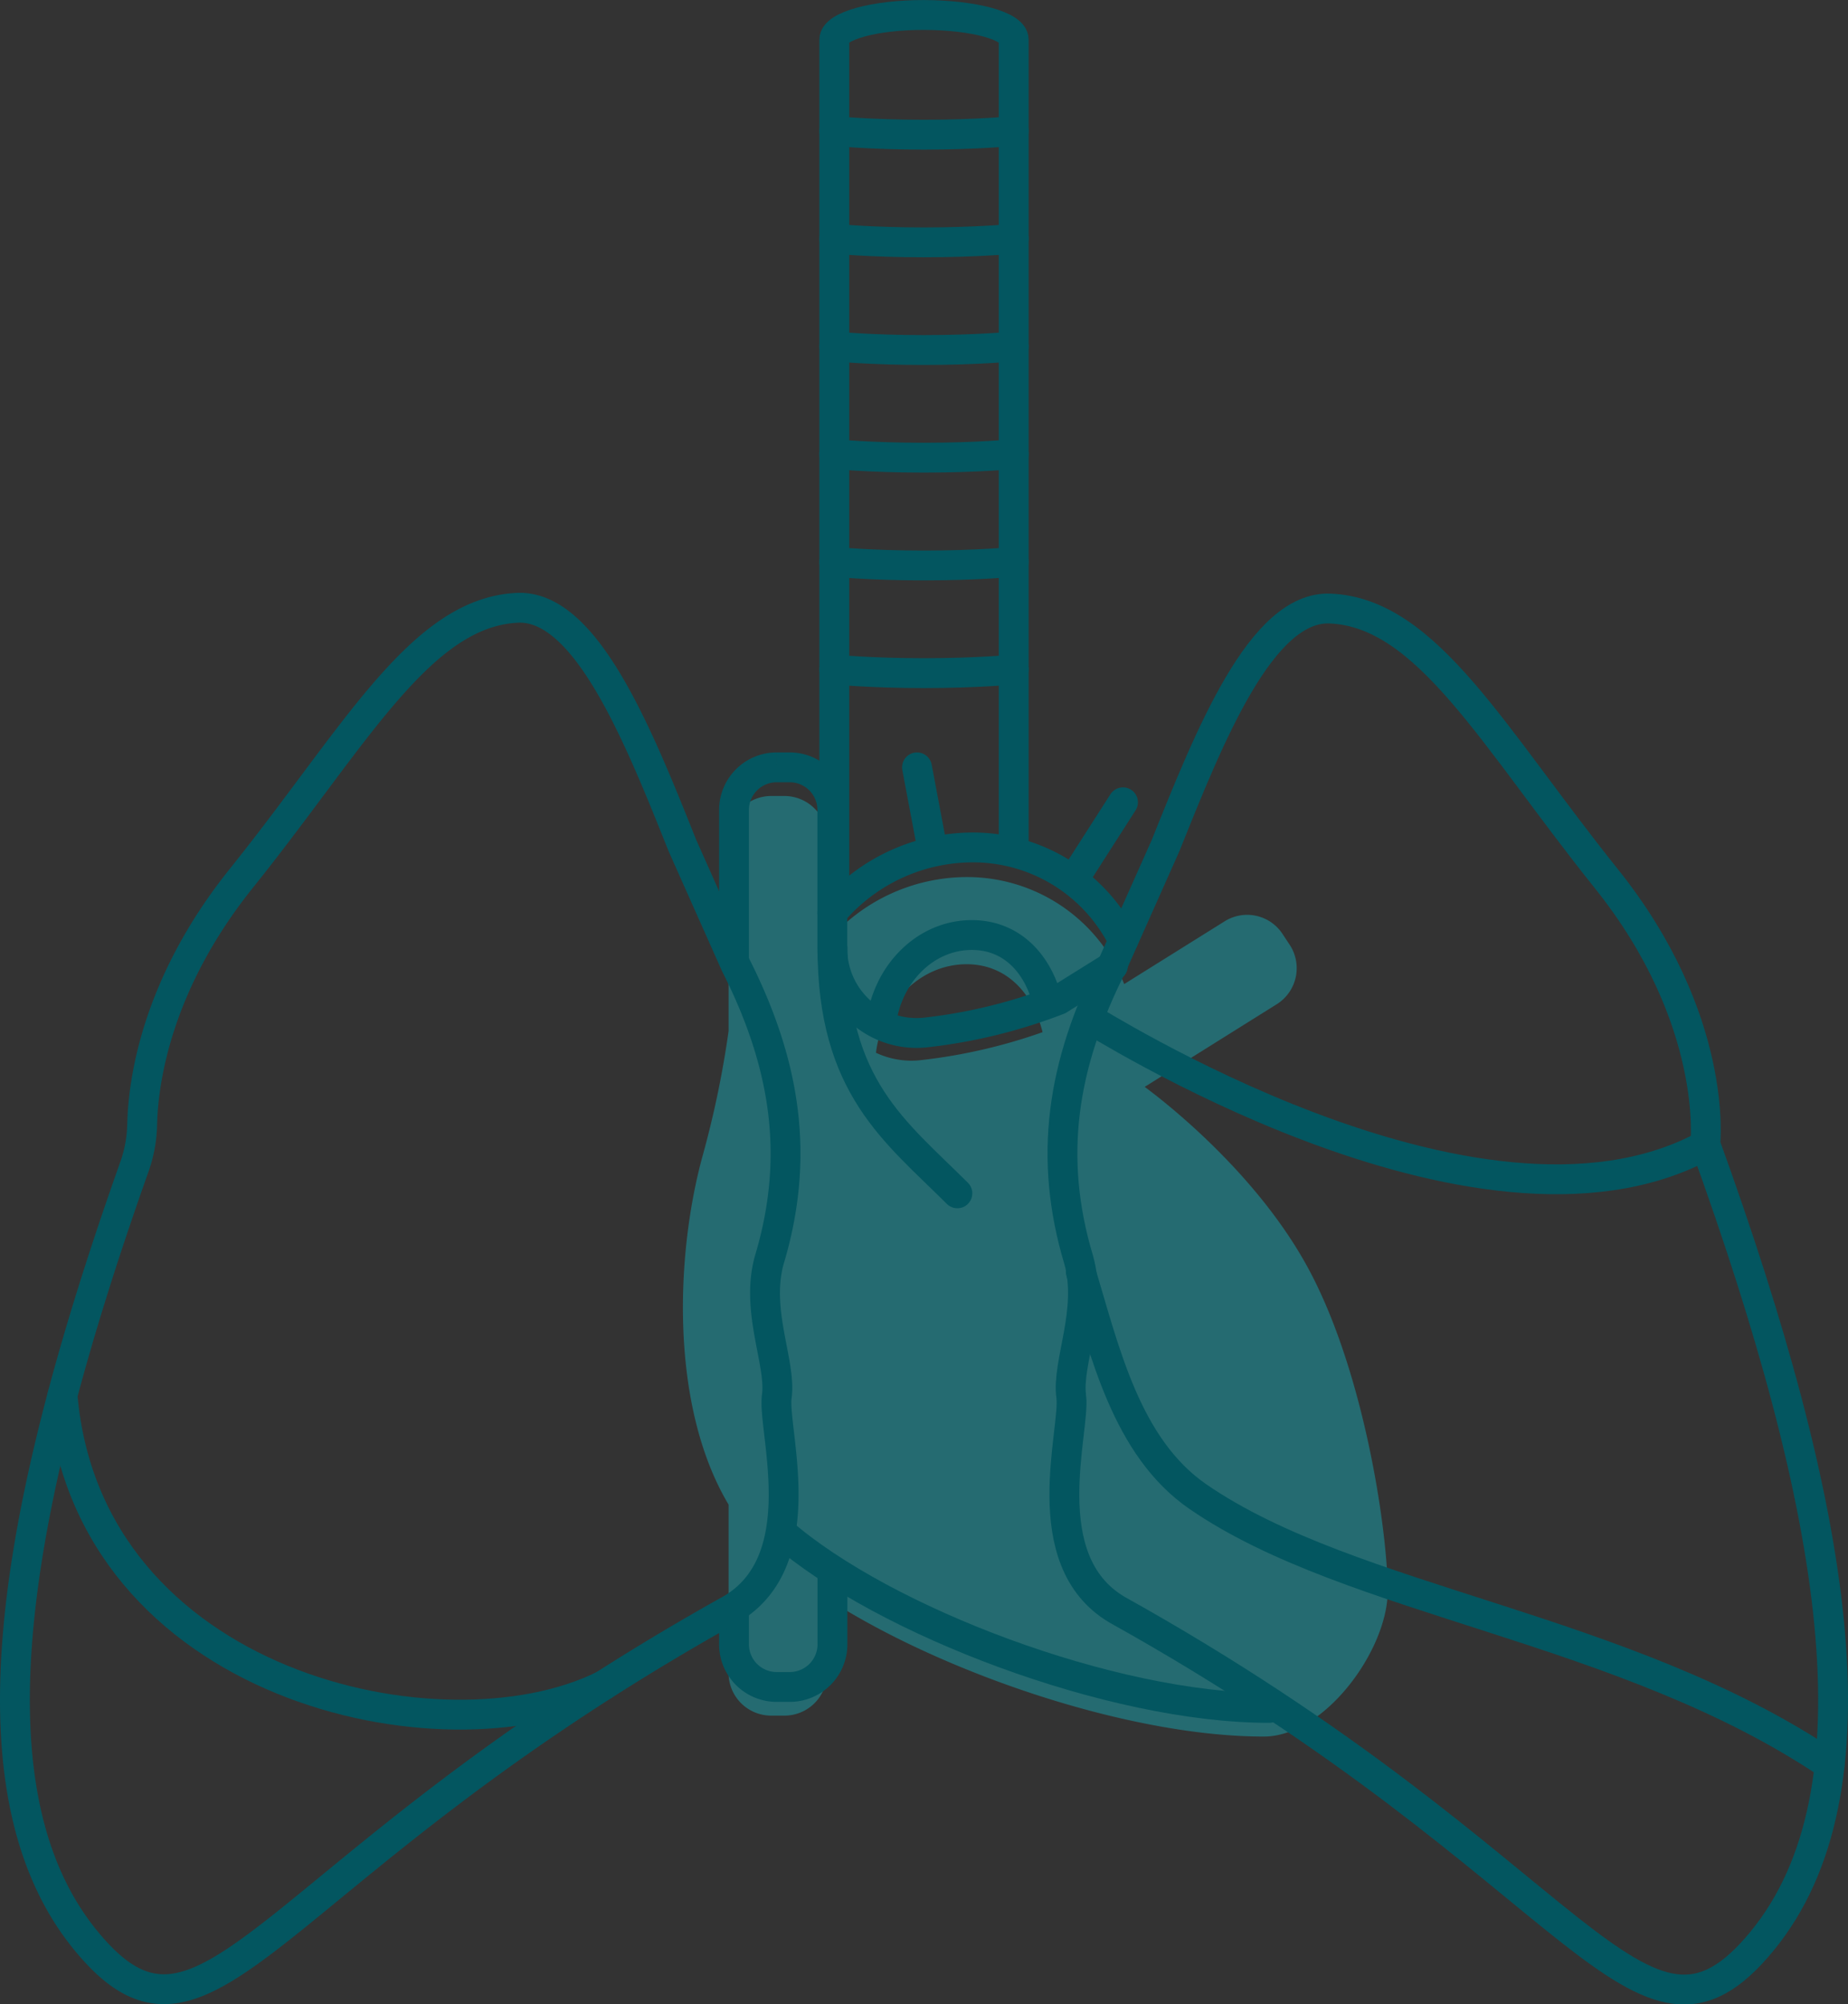 <svg viewBox="0 0 170.27 184.65" xmlns="http://www.w3.org/2000/svg"><rect x="0" y="0" width="170.27" height="184.65" fill="#333333" stroke="none"/><path d="m120.25 116.34c-4.75-8.44-12.8-14.73-14.78-16.2l12.16-7.61a3.92 3.92 0 0 0 1.25-5.4l-.66-1a3.9 3.9 0 0 0 -5.39-1.24l-9.25 5.78a15.55 15.55 0 0 0 -14.52-9.86 16.9 16.9 0 0 0 -12.86 6v-9.55a3.93 3.93 0 0 0 -3.92-3.92h-1.23a3.93 3.93 0 0 0 -3.92 3.92v17.74a89.79 89.79 0 0 1 -2.35 11.34c-2.51 9-3.13 23.09 2.35 32.29v15.52a3.92 3.92 0 0 0 3.92 3.92h1.23a3.92 3.92 0 0 0 3.92-3.92v-6.87c10.59 6.84 27.8 12.72 40.24 12.72 5.63 0 11.42-8 11.42-13.41s-2.17-20.59-7.61-30.25zm-31.19-27.5c3.65 0 6.09 2.62 7 6.26a50.36 50.36 0 0 1 -11.15 2.57 7.7 7.7 0 0 1 -4.2-.67c.56-4.59 4.08-8.16 8.35-8.16z" fill="#20838c" opacity=".7"/><g stroke="#035660" stroke-linecap="round" stroke-miterlimit="10" stroke-width="2.75"><path d="m76.87 82.83v-79.18c0-1.25 3.7-2.28 8.26-2.27s8.27 1 8.27 2.27v74" fill="none"/><path d="m93.4 12.07s-3.32.34-8.28.34-8.25-.34-8.25-.34" fill="#fff"/><path d="m93.4 22s-3.32.33-8.28.33-8.25-.33-8.25-.33" fill="#fff"/><path d="m93.4 31.92s-3.32.33-8.28.33-8.25-.33-8.25-.33" fill="#fff"/><path d="m93.4 41.84s-3.32.33-8.28.33-8.25-.33-8.25-.33" fill="#fff"/><path d="m93.4 51.77s-3.32.33-8.28.33-8.25-.33-8.25-.33" fill="#fff"/><path d="m93.4 61.69s-3.32.33-8.28.33-8.25-.33-8.25-.33" fill="#fff"/><path d="m76.7 144.75v6.76a3.93 3.93 0 0 1 -3.92 3.92h-1.23a3.93 3.93 0 0 1 -3.92-3.92v-3.24" fill="none"/><path d="m76.69 84.08a17 17 0 0 1 12.87-6 15.44 15.44 0 0 1 13.92 8.56m-6.94 5.77c-.88-3.64-3.33-6.26-7-6.26-4.27 0-7.8 3.56-8.36 8.17" fill="none"/><path d="m102.54 89-5 3.12a48.83 48.83 0 0 1 -12.17 3 7.76 7.76 0 0 1 -8.68-7.7v-12.8a3.93 3.93 0 0 0 -3.92-3.92h-1.22a3.93 3.93 0 0 0 -3.92 3.92v13.77" fill="none"/><path d="m72 141.18c9.41 8.18 30.45 16.19 44.92 16.18" fill="none"/><path d="m85.89 78.13-1.4-7.43" fill="#fff"/><path d="m99.38 80.31 4.09-6.39" fill="#fff"/><path d="m76.7 87.33c0 12.83 5.79 16.91 11.51 22.62" fill="none"/><path d="m98.7 128.66c-.43-3.06 2-7.88.69-12.57-2.84-9.45-1.55-18 3.11-27.2l4.9-11c4.07-10.16 8.84-22.09 15.16-21.82 8.95.38 15 11.86 25.43 24.87s9.13 24.48 9.13 24.48c12.18 33.66 16.53 59.68 5.22 73.44s-16.5-6.63-59.42-30.55c-7.73-4.56-3.8-16.59-4.22-19.65z" fill="none"/><path d="m156.91 105.63c-20.95 11.1-56.54-11.91-56.57-11.77" fill="none"/><path d="m168.58 162.61c-18.94-12.79-44-14.93-58.2-24.71-6.62-4.56-8.6-13.45-10.8-20.73" fill="none"/><path d="m71.57 128.66c.43-3.06-2-7.88-.69-12.57 2.84-9.45 1.55-18-3.11-27.2l-4.9-11c-4.07-10.2-8.87-22.13-15.16-21.89-8.94.38-15 11.86-25.43 24.87-8 9.94-9.09 19-9.18 22.7a12.46 12.46 0 0 1 -.74 4c-11.57 32.6-15.49 57.79-4.43 71.25 11.31 13.78 16.5-6.63 59.42-30.55 7.73-4.52 3.8-16.55 4.22-19.61z" fill="none"/><path d="m5.76 128.55c2.28 26.87 35 34.06 49.83 26.74" fill="none"/></g></svg>